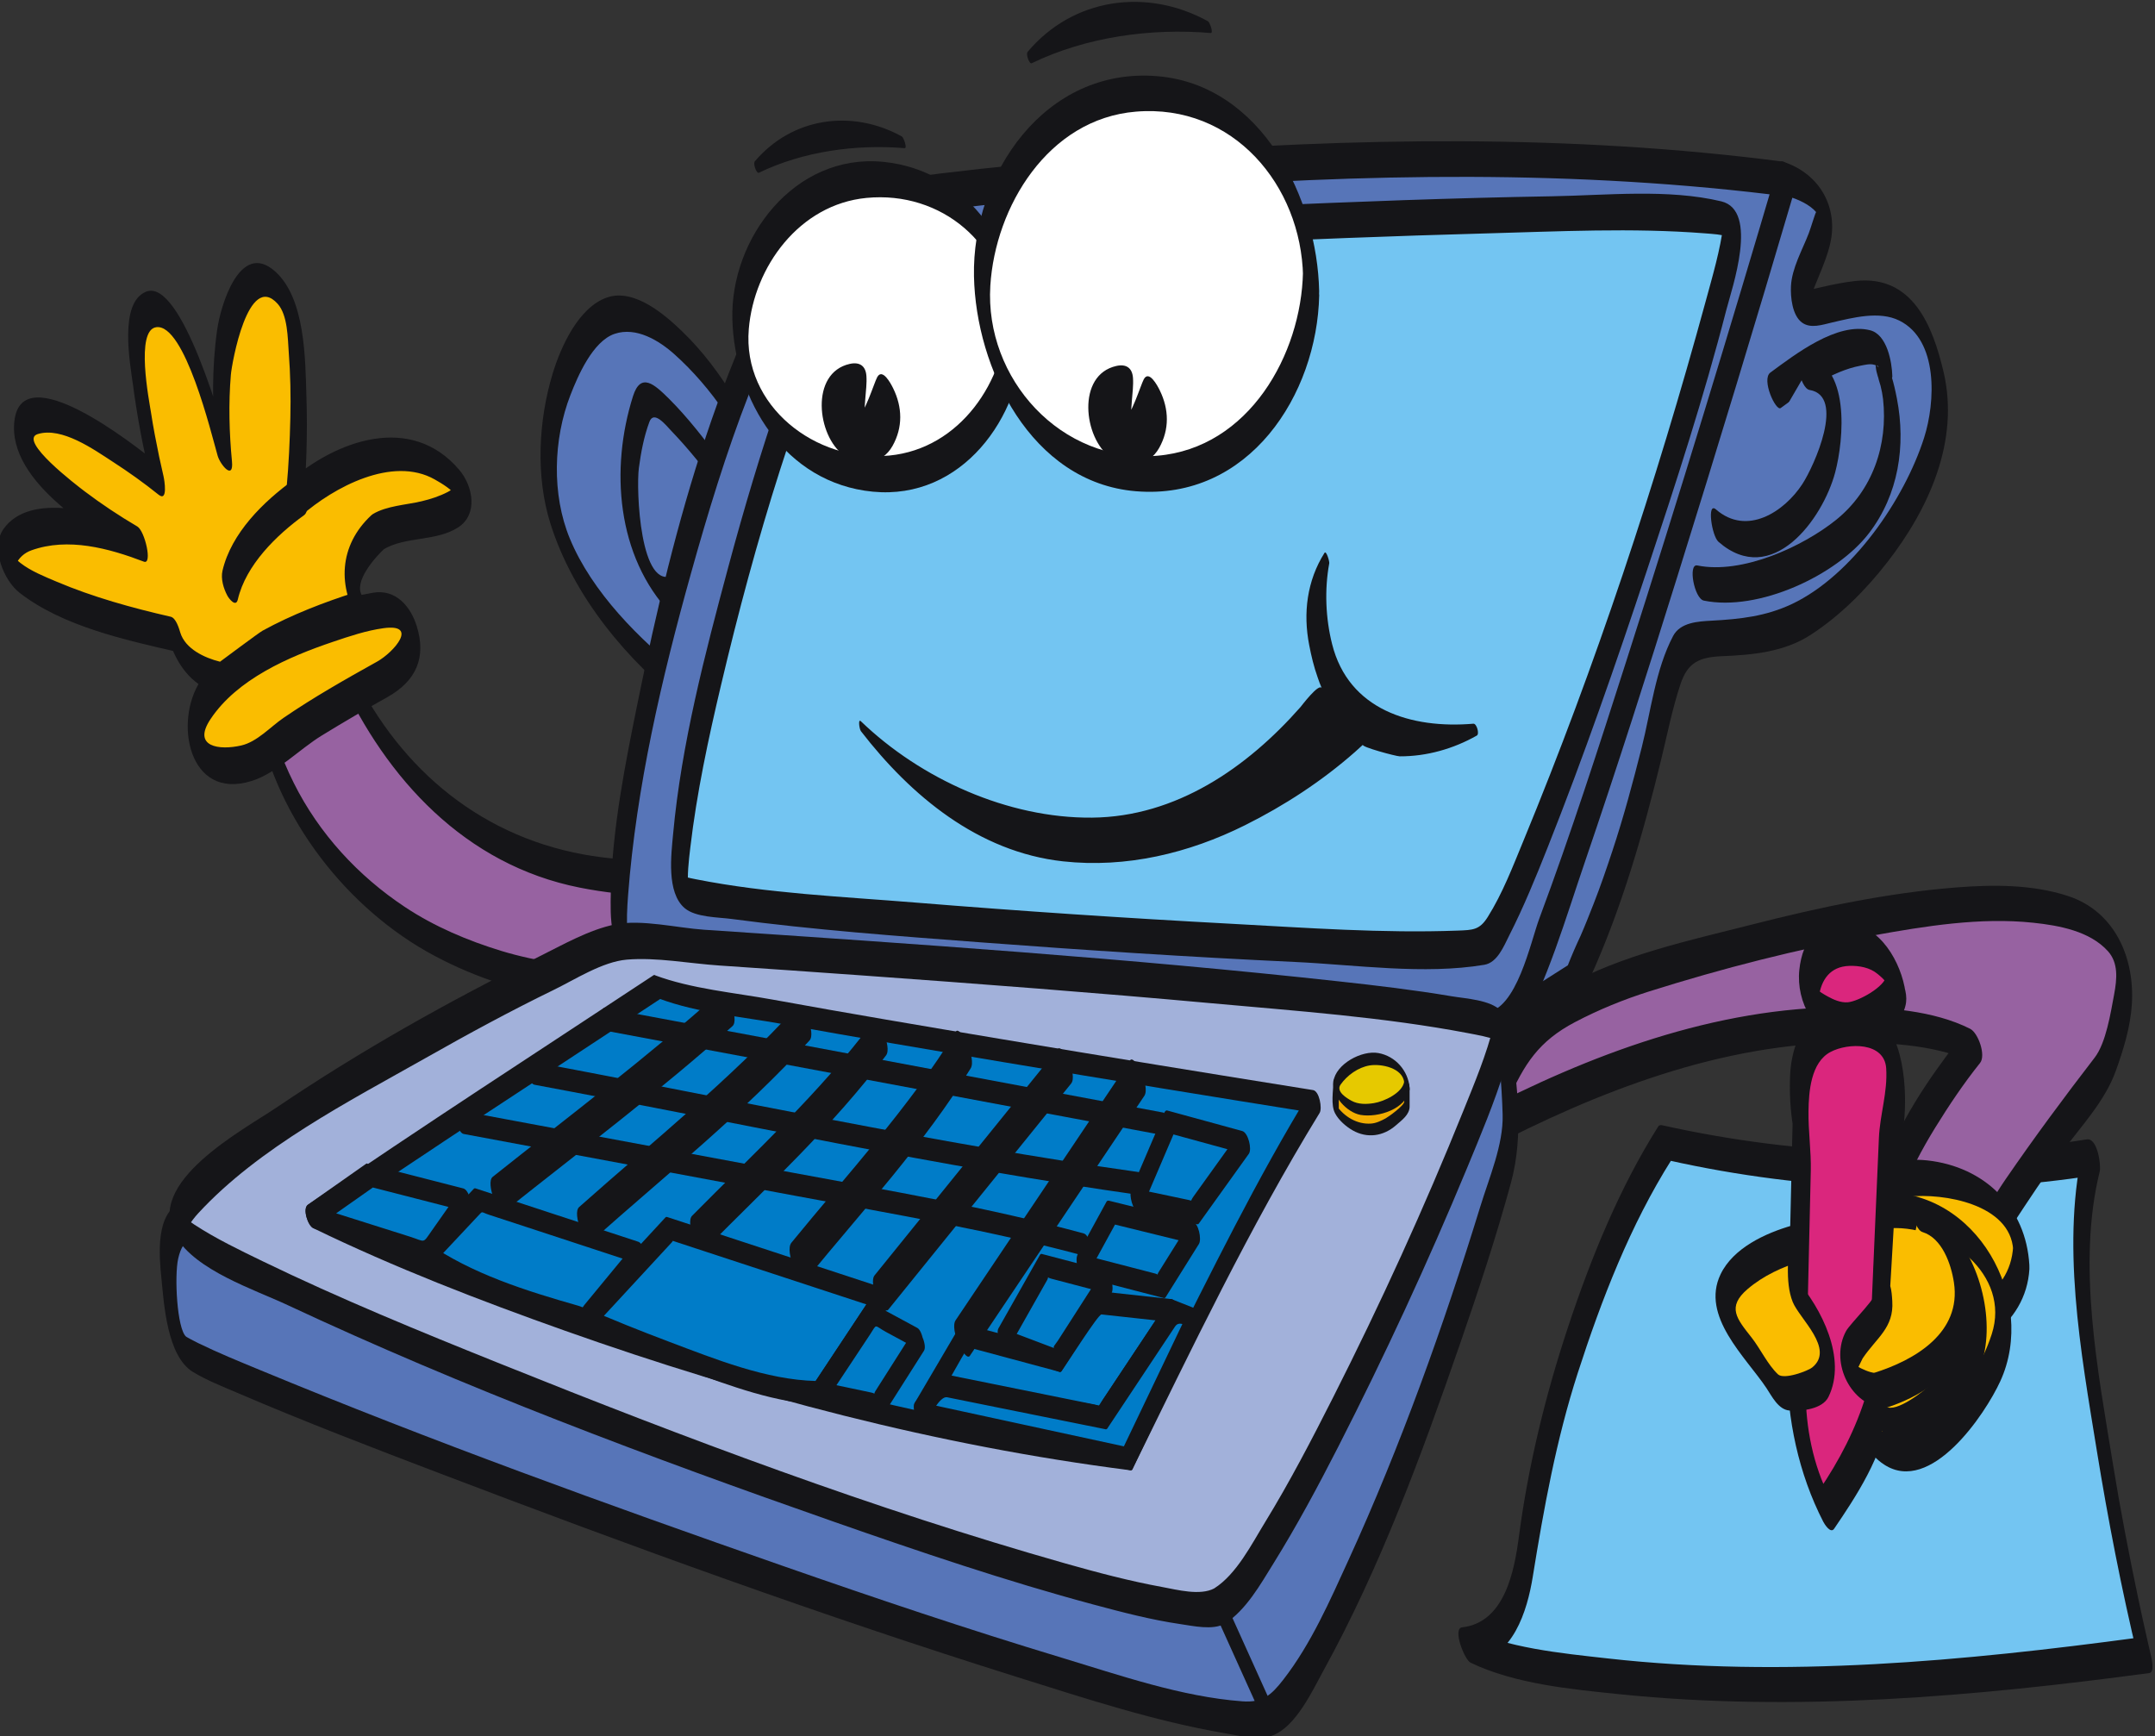 <?xml version="1.0" encoding="UTF-8" standalone="no"?>
<svg
   xmlns:dc="http://purl.org/dc/elements/1.1/"
   xmlns:cc="http://creativecommons.org/ns#"
   xmlns:rdf="http://www.w3.org/1999/02/22-rdf-syntax-ns#"
   xmlns:svg="http://www.w3.org/2000/svg"
   xmlns="http://www.w3.org/2000/svg"
   version="1.1"
   width="104.709"
   height="84.37"
   viewBox="0 0 104.709 84.37"><rect x="0" y="0" width="104.709" height="84.37" fill="#333333" stroke="none"/><defs
     id="defs6" /><g
     id="g10"
     transform="matrix(1.333,0,0,-1.333,-369.422,362.285)"><g
       id="g12"
       transform="scale(1,-1)"><path
         d="m 337.832,-230.127 c 0,0 -3.948,6.203 -5.087,15.172 0,0 -0.342,3.063 -2.126,3.138 0,0 5.998,2.915 24.674,0.374 0,0 -3.188,-13.228 -1.898,-18.16 0,0 -7.819,1.271 -15.562,-0.523 z"
         style="fill:#73c5f2"
         id="path14" /><path
         d="m 338.074,-229.521 c -1.515,2.395 -2.566,5.121 -3.43,7.795 -0.785,2.438 -1.232,4.909 -1.639,7.428 -0.199,1.232 -0.723,2.96 -2.197,3.127 -0.104,-0.429 -0.207,-0.857 -0.31,-1.287 1.57,0.755 3.539,0.939 5.241,1.13 6.414,0.719 13,0.094 19.363,-0.762 -0.014,0.237 -0.027,0.475 -0.041,0.712 -0.599,-2.49 -1.086,-5.008 -1.496,-7.534 -0.577,-3.564 -1.334,-7.644 -0.451,-11.217 0.156,0.391 0.312,0.781 0.467,1.172 -5.113,0.818 -10.594,0.601 -15.63,-0.529 -0.354,-0.079 -0.577,-1.356 -0.241,-1.281 4.992,1.119 10.424,1.329 15.495,0.518 0.384,-0.061 0.524,0.941 0.467,1.172 -0.835,3.38 -0.066,7.274 0.479,10.643 0.267,1.646 0.582,3.283 0.924,4.914 0.109,0.517 0.223,1.032 0.34,1.547 0.023,0.108 0.196,0.842 0.105,0.467 0.025,0.1 0.182,0.682 -0.041,0.711 -6.369,0.856 -12.896,1.429 -19.314,0.771 -1.757,-0.181 -3.807,-0.371 -5.426,-1.15 -0.223,-0.107 -0.667,-1.246 -0.309,-1.287 1.553,-0.176 1.904,-2.045 2.071,-3.309 0.343,-2.593 0.966,-5.144 1.788,-7.628 0.832,-2.51 1.873,-5.081 3.298,-7.332 0.141,-0.223 0.693,0.884 0.485,1.212 z"
         style="fill:#151518"
         id="path16" /><path
         d="m 346.107,-225.269 c -1.832,-2.403 2.96,-8.37 2.96,-8.37 0,0 -6.149,-3.14 -17.992,3.139 0,0 0.759,-1.72 1.366,-3.064 0.963,-1.631 4.419,-2.67 5.125,-2.877 19.017,-5.567 17.764,-0.225 16.17,3.812 0,0 -3.15,4.072 -4.669,6.613 -1.519,2.542 -2.05,1.943 -2.96,0.748 z"
         style="fill:#9762a1"
         id="path18" /><path
         d="m 346.077,-224.766 c -2.052,-2.979 0.872,-7.132 2.747,-9.479 0.121,0.416 0.242,0.831 0.363,1.247 -1.359,-0.685 -3.103,-0.778 -4.589,-0.778 -4.687,0 -9.263,1.789 -13.335,3.923 -0.296,0.154 -0.547,-0.992 -0.467,-1.172 0.369,-0.836 0.74,-1.671 1.114,-2.506 0.489,-1.091 1.22,-1.703 2.261,-2.285 2.074,-1.161 4.563,-1.687 6.845,-2.269 2.433,-0.621 4.912,-1.148 7.421,-1.347 1.346,-0.106 2.781,-0.113 4.077,0.311 1.73,0.566 2.446,2.288 2.327,3.979 -0.057,0.816 -0.302,1.614 -0.577,2.381 -0.406,1.131 -1.257,2.012 -1.968,2.978 -1.271,1.729 -2.357,3.576 -3.607,5.313 -0.97,1.346 -1.778,0.791 -2.612,-0.296 -0.187,-0.243 -0.354,-1.545 0.06,-1.006 0.618,0.806 1.092,1.188 1.885,0.317 0.876,-0.964 1.48,-2.264 2.217,-3.337 1.037,-1.51 2.129,-2.984 3.248,-4.436 0.417,-0.541 0.585,-1.64 0.709,-2.298 0.109,-0.584 0.158,-1.156 -0.225,-1.583 -0.662,-0.735 -1.783,-0.937 -2.723,-1.037 -1.93,-0.205 -3.937,0.123 -5.828,0.463 -2.755,0.494 -5.502,1.199 -8.168,2.04 -0.932,0.295 -1.839,0.664 -2.703,1.118 -1.332,0.699 -1.854,1.534 -2.441,2.853 -0.252,0.564 -0.504,1.13 -0.754,1.696 -0.155,-0.391 -0.311,-0.781 -0.467,-1.172 4.162,-2.181 8.762,-3.923 13.539,-3.924 1.461,0 3.189,0.121 4.521,0.791 0.296,0.148 0.586,0.968 0.363,1.247 -0.601,0.751 -1.138,1.553 -1.641,2.369 -0.484,0.785 -0.912,1.605 -1.25,2.462 -0.251,0.638 -0.717,1.801 -0.283,2.43 0.171,0.249 0.32,1.558 -0.06,1.006 z"
         style="fill:#151518"
         id="path20" /><path
         d="m 303.669,-240.141 c 0,0 -9.565,2.69 -13.968,-7.175 0,0 -2.886,1.943 -2.886,1.943 0,0 1.671,8.968 12.755,9.565 0,0 5.617,-2.689 4.099,-4.334 z"
         style="fill:#9762a1"
         id="path22" /><path
         d="m 303.857,-239.494 c -1.785,0.494 -3.795,0.426 -5.594,0.067 -4.176,-0.83 -7.043,-3.963 -8.734,-7.654 0.119,0.137 0.24,0.275 0.359,0.412 -0.961,0.647 -1.924,1.296 -2.885,1.943 0.027,-0.18 0.056,-0.358 0.084,-0.537 0.027,0.143 0.039,0.186 0.137,0.506 0.16,0.524 0.379,1.031 0.623,1.521 0.914,1.832 2.34,3.386 4.057,4.522 1.073,0.711 2.272,1.217 3.504,1.595 0.67,0.205 1.36,0.345 2.052,0.462 0.521,0.088 1.54,0.391 2.003,0.163 0.693,-0.341 1.362,-0.73 2.01,-1.148 0.51,-0.329 0.992,-0.697 1.432,-1.113 0.178,-0.169 0.331,-0.356 0.477,-0.552 0.171,-0.232 0.123,-0.498 0.259,-0.331 -0.194,-0.24 -0.371,-1.537 0.06,-1.006 1.709,2.11 -1.094,3.878 -2.705,4.821 -0.357,0.21 -0.724,0.405 -1.094,0.593 -0.461,0.231 -1.391,-0.032 -1.883,-0.098 -1.768,-0.234 -3.483,-0.779 -5.051,-1.615 -3.17,-1.689 -5.751,-5.014 -6.423,-8.539 -0.03,-0.161 -0.078,-0.429 0.083,-0.537 0.962,-0.648 1.924,-1.295 2.885,-1.943 0.143,-0.096 0.334,0.354 0.36,0.412 1.639,3.575 4.575,6.193 8.534,6.915 1.625,0.296 3.469,0.292 5.074,-0.152 0.334,-0.093 0.708,1.201 0.377,1.293 z"
         style="fill:#151518"
         id="path24" /><path
         d="m 302.15,-246.567 c 0,0 -4.44,-3.438 -4.896,-7.025 -0.455,-3.587 0.912,-5.754 1.822,-6.502 0.911,-0.748 3.074,0.075 5.353,4.409 2.277,4.335 0,9.417 -2.278,9.118 z"
         style="fill:#5775b8"
         id="path26" /><path
         d="m 302.197,-245.977 c -2.199,-1.717 -4.152,-4.046 -4.994,-6.706 -0.549,-1.732 -0.442,-3.773 0.082,-5.495 0.291,-0.954 0.938,-2.409 1.987,-2.763 0.988,-0.333 2.095,0.629 2.725,1.235 1.481,1.426 2.593,3.42 3.234,5.341 0.618,1.848 0.581,3.94 -0.05,5.775 -0.408,1.19 -1.373,2.77 -2.842,2.667 -0.424,-0.029 -0.602,-1.309 -0.377,-1.293 1.137,0.079 1.869,-0.854 2.362,-1.744 0.873,-1.577 0.93,-3.583 0.446,-5.276 -0.48,-1.685 -1.734,-3.453 -3.047,-4.628 -0.563,-0.505 -1.396,-1.014 -2.182,-0.749 -0.801,0.27 -1.345,1.544 -1.611,2.228 -0.629,1.615 -0.686,3.629 -0.025,5.231 0.803,1.947 2.541,3.7 4.198,4.994 0.262,0.205 0.454,1.463 0.093,1.182 z"
         style="fill:#151518"
         id="path28" /><path
         d="m 303.365,-254.49 c 0,0 -2.43,-3.288 -2.732,-2.69 -0.304,0.598 -1.519,4.783 0.91,7.174 0,0 4.404,-1.943 1.822,-4.484 z"
         style="fill:#5775b8"
         id="path30" /><path
         d="m 303.336,-253.987 c -0.536,-0.723 -1.1,-1.432 -1.726,-2.083 -0.194,-0.203 -0.638,-0.774 -0.802,-0.337 -0.201,0.539 -0.309,1.119 -0.385,1.686 -0.103,0.767 0.041,4.548 1.28,3.895 1.044,-0.551 2.871,-1.839 1.708,-3.072 -0.227,-0.241 -0.377,-1.483 -0.094,-1.182 0.971,1.028 1.521,2.454 0.824,3.774 -0.463,0.875 -1.521,1.547 -2.41,1.947 -0.057,0.006 -0.104,-0.013 -0.143,-0.056 -1.982,-2.088 -2.213,-5.288 -1.379,-7.925 0.283,-0.891 0.785,-0.429 1.307,0.088 0.691,0.688 1.299,1.478 1.877,2.259 0.182,0.245 0.344,1.549 -0.059,1.006 z"
         style="fill:#151518"
         id="path32" /><path
         d="m 342.234,-265.251 c 0,0 1.025,0.298 1.367,1.046 0.342,0.748 -1.215,3.139 -0.836,3.587 0.381,0.448 3.402,-1.417 4.48,0.896 1.67,3.587 -0.514,7.137 -3.341,9.715 -2.601,2.372 -4.884,0.866 -5.542,2.018 -0.684,1.196 -1.291,6.651 -3.871,12.032 0,0 -2.582,1.645 -2.582,1.645 0,0 1.062,-23.616 10.324,-30.939 z"
         style="fill:#5775b8"
         id="path34" /><path
         d="m 342.114,-265.892 c 1.356,0.429 2.052,1.687 1.726,3.025 -0.191,0.791 -0.615,1.512 -0.821,2.301 0.199,-0.765 -0.528,-0.574 0.039,-0.65 0.163,-0.022 0.327,-0.066 0.487,-0.103 0.408,-0.093 0.812,-0.176 1.229,-0.221 2.082,-0.224 2.809,1.634 3.205,3.312 0.592,2.51 -0.53,4.988 -2.051,6.943 -0.779,1.003 -1.719,1.949 -2.792,2.645 -0.966,0.626 -2.106,0.731 -3.228,0.778 -0.831,0.035 -1.252,0.225 -1.517,1.018 -0.299,0.898 -0.483,1.839 -0.706,2.756 -0.659,2.706 -1.434,5.403 -2.588,7.95 -0.389,0.857 -0.655,0.979 -1.434,1.475 -0.521,0.332 -1.044,0.665 -1.565,0.997 -0.276,0.176 -0.489,-0.935 -0.484,-1.058 0.197,-4.303 0.833,-8.623 1.706,-12.838 0.735,-3.549 1.723,-7.069 3.165,-10.406 1.271,-2.94 2.964,-5.843 5.507,-7.891 0.289,-0.232 0.752,0.998 0.485,1.212 -5.294,4.263 -7.274,11.835 -8.6,18.135 -0.87,4.136 -1.479,8.386 -1.672,12.609 -0.161,-0.353 -0.323,-0.705 -0.484,-1.058 0.854,-0.545 1.71,-1.089 2.564,-1.634 0.142,-0.361 0.296,-0.718 0.462,-1.07 0.17,-0.387 0.323,-0.78 0.478,-1.173 0.247,-0.629 0.466,-1.269 0.678,-1.909 0.415,-1.249 0.755,-2.52 1.076,-3.794 0.333,-1.319 0.5,-2.835 1.142,-4.056 0.262,-0.5 0.915,-0.533 1.411,-0.56 1.036,-0.057 1.966,-0.157 2.917,-0.605 2.207,-1.041 4.111,-3.833 4.822,-6.063 0.412,-1.291 0.53,-3.562 -0.906,-4.272 -0.732,-0.362 -1.693,-0.103 -2.443,0.069 -0.357,0.082 -0.79,0.24 -1.109,-10e-4 -0.351,-0.265 -0.415,-0.93 -0.395,-1.323 0.032,-0.654 0.417,-1.324 0.648,-1.924 0.074,-0.189 0.252,-0.796 0.271,-0.773 -0.239,-0.277 -0.635,-0.453 -0.982,-0.563 -0.359,-0.114 -0.543,-1.377 -0.241,-1.282 z"
         style="fill:#151518"
         id="path36" /><path
         d="m 307.312,-264.205 c 0,0 19.132,-3.139 34.922,-1.046 0,0 -8.882,30.192 -10.324,30.939 -1.442,0.747 -31.05,-2.093 -32.037,-3.139 -0.986,-1.046 2.127,-18.833 7.439,-26.755 z"
         style="fill:#5775b8"
         id="path38" /><path
         d="m 307.125,-264.852 c 3.816,-0.624 7.685,-1.006 11.539,-1.308 7.789,-0.61 15.69,-0.739 23.45,0.268 0.335,0.043 0.47,0.929 0.399,1.167 -1.376,4.677 -2.795,9.342 -4.248,13.996 -1.08,3.463 -2.181,6.92 -3.354,10.354 -0.714,2.085 -1.354,4.333 -2.442,6.269 -0.594,1.054 -2.834,0.558 -3.816,0.519 -3.336,-0.135 -6.667,-0.419 -9.991,-0.716 -3.787,-0.338 -7.571,-0.727 -11.344,-1.194 -2.286,-0.283 -4.749,-0.443 -6.956,-1.138 -1.037,-0.325 -0.98,-1.771 -0.961,-2.639 0.057,-2.354 0.537,-4.73 1.006,-7.032 1.281,-6.292 3.066,-13.069 6.664,-18.503 0.149,-0.226 0.699,0.889 0.485,1.212 -2.541,3.839 -4.015,8.349 -5.239,12.735 -1.064,3.81 -1.986,7.763 -2.287,11.712 -0.036,0.47 -0.061,0.943 -0.021,1.412 -0.015,-0.174 -0.383,-0.343 0.112,-0.179 0.825,0.274 1.72,0.39 2.576,0.528 3.267,0.53 6.565,0.886 9.857,1.232 3.845,0.406 7.697,0.757 11.554,1.031 2.354,0.168 4.82,0.463 7.182,0.255 1.133,-0.1 1.63,-2.559 1.959,-3.441 1.15,-3.084 2.158,-6.221 3.16,-9.352 1.926,-6.014 3.766,-12.056 5.548,-18.112 0.134,0.389 0.267,0.778 0.399,1.167 -7.719,-1.001 -15.568,-0.848 -23.314,-0.256 -3.854,0.294 -7.724,0.684 -11.539,1.308 -0.371,0.06 -0.683,-1.243 -0.377,-1.293 z"
         style="fill:#151518"
         id="path40" /><path
         d="m 308.225,-262.86 c 0,0 31.412,-1.868 32.02,-0.822 0.607,1.046 -7.617,25.804 -9.018,26.381 -1.342,0.554 -28.086,-1.245 -29.152,-1.943 -0.894,-0.585 2.051,-14.648 6.15,-23.616 z"
         style="fill:#73c5f2"
         id="path42" /><path
         d="m 308.035,-263.506 c 4.955,-0.294 9.911,-0.547 14.869,-0.764 3.6,-0.158 7.203,-0.297 10.807,-0.357 1.967,-0.033 4.23,-0.279 6.166,0.185 1.383,0.332 0.387,3.173 0.188,3.946 -0.823,3.204 -1.854,6.361 -2.896,9.502 -1.127,3.401 -2.306,6.792 -3.629,10.125 -0.428,1.078 -0.868,2.157 -1.395,3.193 -0.191,0.378 -0.426,0.983 -0.904,1.063 -2.199,0.369 -4.697,0 -6.904,-0.103 -3.825,-0.179 -7.647,-0.428 -11.465,-0.716 -3.027,-0.229 -6.064,-0.451 -9.073,-0.852 -0.487,-0.065 -1.306,-0.055 -1.704,-0.392 -0.674,-0.568 -0.492,-1.959 -0.424,-2.705 0.302,-3.286 1.16,-6.561 2.014,-9.741 1.129,-4.204 2.494,-8.372 4.296,-12.345 0.087,-0.191 0.649,0.851 0.485,1.212 -2.236,4.936 -3.805,10.186 -5.047,15.442 -0.463,1.955 -0.887,3.934 -1.121,5.929 -0.059,0.495 -0.119,1.008 -0.074,1.507 -0.043,-0.486 -0.451,-0.554 -0.119,-0.447 0.131,0.043 0.269,0.068 0.404,0.095 2.604,0.515 5.33,0.631 7.971,0.846 3.847,0.313 7.699,0.569 11.554,0.776 2.731,0.146 5.497,0.35 8.234,0.248 0.556,-0.021 0.798,-0.021 1.095,-0.493 0.543,-0.863 0.916,-1.845 1.303,-2.781 2.632,-6.381 4.833,-13.034 6.648,-19.684 0.25,-0.92 0.531,-1.862 0.647,-2.81 0.015,-0.118 0.015,-0.237 0.017,-0.217 0.053,0.72 0.561,0.81 0.183,0.694 -0.28,-0.086 -0.591,-0.103 -0.882,-0.126 -2.64,-0.207 -5.328,-0.069 -7.971,0.003 -6.803,0.185 -13.602,0.537 -20.395,0.916 -0.834,0.046 -1.667,0.094 -2.501,0.143 -0.398,0.024 -0.65,-1.277 -0.377,-1.293 z"
         style="fill:#151518"
         id="path44" /><path
         d="m 308.527,-245.298 c 0,0 9.111,8.856 16.854,-1.457 0,0 -1.252,-2.728 0.114,-4.671 0,0 -1.31,6.913 5.409,6.24 0,0 -2.506,1.458 -4.156,0.337 0,0 -10.325,10.014 -18.221,-0.449 z"
         style="fill:#151518"
         id="path46" /><path
         d="m 308.512,-245.494 c 2.185,2.106 5.365,3.545 8.43,3.517 3.07,-0.029 5.656,-1.826 7.597,-4.03 0.029,-0.033 0.682,-0.902 0.777,-0.687 -0.059,-0.131 -0.105,-0.265 -0.152,-0.399 -0.137,-0.383 -0.23,-0.776 -0.307,-1.174 -0.228,-1.166 -0.082,-2.346 0.557,-3.36 0.066,-0.104 0.186,0.314 0.174,0.377 -0.177,0.961 -0.134,2.003 0.104,2.948 0.602,2.397 2.886,3.093 5.15,2.901 0.121,-0.01 0.229,0.373 0.125,0.432 -0.85,0.482 -1.829,0.762 -2.811,0.757 -0.135,-9.8e-4 -1.42,-0.346 -1.34,-0.422 -0.097,0.092 -0.196,0.181 -0.297,0.269 -1.202,1.058 -2.564,1.947 -4.002,2.664 -2.05,1.023 -4.333,1.569 -6.633,1.317 -3.091,-0.339 -5.551,-2.394 -7.367,-4.745 -0.062,-0.081 -0.118,-0.515 0.019,-0.335 1.613,2.089 3.635,3.798 6.255,4.47 1.976,0.506 4.063,0.209 5.96,-0.445 2.153,-0.741 4.28,-2.035 5.914,-3.61 0.011,-0.015 0.024,-0.019 0.041,-0.012 1.284,0.756 2.902,0.36 4.134,-0.339 0.041,0.145 0.084,0.288 0.125,0.432 -2.396,0.202 -4.506,-0.575 -5.319,-2.93 -0.399,-1.156 -0.467,-2.5 -0.245,-3.702 0.059,0.126 0.116,0.251 0.174,0.377 -0.834,1.325 -0.762,2.99 -0.138,4.391 0.03,0.066 0.075,0.213 0.024,0.28 -2.725,3.548 -6.578,5.825 -11.159,4.666 -2.093,-0.529 -4.21,-1.718 -5.761,-3.214 -0.079,-0.077 -0.133,-0.493 -0.031,-0.394 z"
         style="fill:#151518"
         id="path48" /><path
         d="m 314.146,-259.871 c 0,2.972 -2.243,5.381 -5.011,5.381 -2.768,0 -5.01,-2.409 -5.01,-5.381 0,-2.972 2.242,-5.38 5.01,-5.38 2.768,0 5.011,2.409 5.011,5.38 z"
         style="fill:#ffffff"
         id="path50" /><path
         d="m 314.441,-259.459 c -0.081,2.889 -2.248,5.914 -5.491,5.6 -3.206,-0.31 -5.036,-3.328 -5.119,-6.282 -0.082,-2.941 2.257,-6.054 5.489,-5.742 3.207,0.311 5.037,3.328 5.119,6.282 0.024,0.866 -0.577,-0.166 -0.587,-0.541 -0.076,-2.723 -2.399,-4.69 -5.134,-4.425 -2.446,0.237 -4.098,2.512 -4.288,4.779 -0.236,2.81 2.444,4.872 5.123,4.612 2.584,-0.25 4.231,-2.724 4.297,-5.107 0.019,-0.665 0.6,0.523 0.592,0.823 z"
         style="fill:#151518"
         id="path52" /><path
         d="m 324.926,-261.44 c 0,3.839 -2.686,6.95 -5.998,6.95 -3.312,0 -5.997,-3.111 -5.997,-6.95 0,-3.838 2.685,-6.95 5.997,-6.95 3.312,0 5.998,3.112 5.998,6.95 z"
         style="fill:#ffffff"
         id="path54" /><path
         d="m 325.222,-261.028 c -0.075,3.648 -2.572,7.494 -6.683,7.153 -3.83,-0.317 -5.833,-4.487 -5.901,-7.835 -0.076,-3.696 2.576,-7.635 6.68,-7.295 3.831,0.318 5.833,4.487 5.902,7.835 0.018,0.866 -0.579,-0.165 -0.587,-0.541 -0.068,-3.307 -2.543,-6.296 -6.094,-6.001 -3.203,0.265 -5.127,3.468 -5.305,6.346 -0.209,3.384 2.571,6.488 6.083,6.197 3.345,-0.277 5.251,-3.698 5.313,-6.683 0.014,-0.664 0.597,0.523 0.591,0.823 z"
         style="fill:#151518"
         id="path56" /><path
         d="m 304.732,-265.7 c 0,0 2.43,-1.196 5.314,-0.897 0,0 -3.189,-1.793 -5.314,0.897 z"
         style="fill:#151518"
         id="path58" /><path
         d="m 304.67,-265.915 c 1.621,-0.782 3.53,-1.044 5.313,-0.897 0.034,0.143 0.068,0.286 0.103,0.429 -1.807,-0.992 -3.937,-0.689 -5.273,0.885 -0.066,0.08 -0.242,-0.309 -0.162,-0.404 1.352,-1.591 3.521,-1.915 5.355,-0.908 0.072,0.04 0.207,0.438 0.104,0.429 -1.783,-0.147 -3.692,0.115 -5.314,0.897 -0.086,0.042 -0.242,-0.375 -0.125,-0.431 z"
         style="fill:#151518"
         id="path60" /><path
         d="m 314.677,-269.692 c 0,0 2.984,-1.469 6.529,-1.102 0,0 -3.917,-2.204 -6.529,1.102 z"
         style="fill:#151518"
         id="path62" /><path
         d="m 314.614,-269.908 c 1.989,-0.96 4.342,-1.287 6.528,-1.102 0.035,0.143 0.069,0.286 0.104,0.429 -2.216,-1.22 -4.854,-0.85 -6.488,1.091 -0.067,0.079 -0.242,-0.309 -0.162,-0.404 1.647,-1.956 4.328,-2.348 6.57,-1.113 0.072,0.04 0.207,0.438 0.103,0.429 -2.186,-0.185 -4.54,0.142 -6.529,1.102 -0.086,0.042 -0.242,-0.375 -0.125,-0.431 z"
         style="fill:#151518"
         id="path64" /><path
         d="m 341.855,-257.554 c 0,0 4.252,-3.139 3.947,-0.598 0,0 1.822,4.857 -3.34,7.025 0,0 -2.277,0.897 -3.34,0.598"
         style="fill:#5775b8"
         id="path66" /><path
         d="m 341.666,-258.2 c 0.908,-0.666 2.436,-1.854 3.641,-1.542 0.615,0.16 0.791,1.157 0.805,1.662 0.01,0.333 -0.249,-0.69 -0.029,0.013 0.084,0.268 0.144,0.543 0.197,0.817 0.331,1.712 0.062,3.498 -1.02,4.906 -1.186,1.543 -4.033,2.861 -6.017,2.456 -0.353,-0.072 -0.585,-1.352 -0.241,-1.282 1.623,0.332 3.832,-0.675 5.059,-1.66 1.34,-1.076 1.896,-2.744 1.714,-4.4 -0.019,-0.163 -0.051,-0.329 -0.091,-0.488 -0.017,-0.069 -0.153,-0.485 -0.05,-0.194 -0.073,-0.208 -0.144,-0.429 -0.126,-0.652 -0.017,0.211 0.295,0.169 -0.073,0.074 -0.147,-0.038 -0.337,0.011 -0.481,0.038 -1.043,0.197 -2.072,0.93 -2.91,1.544 -0.176,0.13 -0.717,-1.043 -0.377,-1.293 0,0 0,0 0,0 z"
         style="fill:#151518"
         id="path68" /><path
         d="m 339.729,-252.622 c 0,0 1.019,0.95 2.354,0.15 1.745,-1.047 2.77,-5.568 0.891,-5.736"
         style="fill:#5775b8"
         id="path70" /><path
         d="m 339.684,-253.212 c 1.127,0.981 2.49,0.086 3.15,-0.926 0.433,-0.664 1.578,-3.21 0.262,-3.429 -0.348,-0.058 -0.598,-1.34 -0.241,-1.281 1.765,0.293 1.489,3.107 1.173,4.292 -0.455,1.705 -2.305,4.221 -4.251,2.526 -0.251,-0.219 -0.428,-1.473 -0.093,-1.182 0,0 0,0 0,0 z"
         style="fill:#151518"
         id="path72" /><path
         d="m 291.066,-247.016 c 0,0 -3.491,1.943 -4.251,2.69 -0.759,0.747 -3.34,0.747 -2.429,-1.494 0.91,-2.242 5.922,-3.737 6.832,-3.737 0.911,0 1.67,1.644 -0.152,2.541 z"
         style="fill:#fabd00"
         id="path74" /><path
         d="m 291.256,-246.369 c -0.805,0.448 -1.6,0.913 -2.384,1.394 -0.827,0.505 -1.64,1.371 -2.567,1.662 -2.318,0.727 -2.83,-2.195 -1.863,-3.644 1.218,-1.824 4.209,-2.861 6.291,-3.218 0.828,-0.142 1.371,0.495 1.595,1.222 0.353,1.141 -0.021,1.994 -1.071,2.583 -0.232,0.13 -0.729,-1.097 -0.377,-1.293 0.618,-0.347 1.529,-1.399 0.23,-1.219 -0.621,0.086 -1.234,0.292 -1.825,0.492 -1.623,0.547 -3.499,1.36 -4.473,2.818 -0.685,1.025 0.328,1.146 1.116,0.965 0.582,-0.133 1.062,-0.678 1.543,-1.007 1.091,-0.747 2.252,-1.405 3.408,-2.049 0.232,-0.13 0.728,1.097 0.377,1.293 z"
         style="fill:#151518"
         id="path76" /><path
         d="m 290.915,-252.397 c 0,0 -1.671,1.495 -0.606,2.84 0,0 -3.797,1.196 -5.012,2.541 0,0 -1.518,-0.299 -1.821,-1.645 0,0 -5.921,-1.345 -6.073,-2.69 -0.152,-1.346 2.277,-1.645 4.858,-0.598 0,0 -4.858,-2.84 -4.251,-4.334 0.607,-1.495 4.858,1.943 4.858,1.943 0,0 -1.366,-5.53 -0.304,-6.128 1.062,-0.598 2.732,5.231 2.732,5.231 0,0 -0.607,-6.128 1.367,-6.277 1.974,-0.149 1.215,7.922 1.215,7.922 0,0 3.188,-2.84 5.466,-1.046 2.277,1.794 -1.821,1.794 -2.43,2.242 z"
         style="fill:#fabd00"
         id="path78" /><path
         d="m 291.158,-251.791 c -0.356,0.331 -1.152,1.225 -0.82,1.731 0.104,0.16 0.502,1.04 0.158,1.149 -1.5,0.477 -3.014,1.083 -4.321,1.957 -0.763,0.509 -0.681,0.729 -1.554,0.261 -0.747,-0.4 -1.142,-1.13 -1.375,-1.902 0.116,0.192 0.233,0.384 0.35,0.576 -1.912,-0.438 -4.18,-0.936 -5.746,-2.154 -0.586,-0.456 -1.062,-1.645 -0.593,-2.317 0.985,-1.411 3.634,-0.574 4.884,-0.099 0.08,0.427 0.16,0.855 0.24,1.282 -1.639,-0.964 -4.994,-2.863 -4.719,-5.141 0.283,-2.346 4.35,0.866 5.16,1.517 -0.062,0.218 -0.123,0.437 -0.184,0.656 -0.285,-1.159 -0.504,-2.331 -0.66,-3.512 -0.101,-0.757 -0.513,-2.952 0.477,-3.36 1.309,-0.539 2.838,5.033 3.072,5.845 -0.174,-0.068 -0.349,-0.137 -0.523,-0.205 -0.137,-1.41 -0.15,-2.863 0.049,-4.266 0.118,-0.835 0.819,-3.264 2.109,-2.117 1.11,0.987 1.1,3.223 1.143,4.551 0.046,1.383 -0.002,2.779 -0.131,4.158 -0.179,-0.339 -0.358,-0.678 -0.538,-1.018 1.763,-1.545 4.485,-2.521 6.239,-0.456 0.512,0.601 0.688,1.63 -0.039,2.098 -0.809,0.522 -1.924,0.319 -2.732,0.807 -0.218,0.131 -0.727,-1.082 -0.377,-1.293 0.502,-0.302 1.212,-0.333 1.773,-0.466 0.334,-0.079 0.656,-0.183 0.96,-0.341 0.419,-0.218 0.005,-0.334 0.356,0.201 -0.178,-0.271 -0.566,-0.505 -0.834,-0.656 -1.546,-0.874 -3.69,0.293 -4.861,1.319 -0.311,0.272 -0.554,-0.849 -0.539,-1.017 0.079,-0.847 0.117,-1.697 0.137,-2.546 0.019,-0.797 0.003,-1.593 -0.058,-2.388 -0.038,-0.513 -0.035,-1.359 -0.405,-1.771 -1.08,-1.198 -1.672,2.186 -1.705,2.588 -0.088,1.044 -0.06,2.11 0.04,3.153 0.069,0.717 -0.427,0.13 -0.523,-0.206 -0.229,-0.798 -1.197,-4.818 -2.235,-4.682 -0.772,0.101 -0.258,2.689 -0.192,3.118 0.081,0.533 0.185,1.063 0.294,1.591 0.037,0.175 0.195,0.867 0.164,0.74 0.027,0.112 0.166,0.937 -0.184,0.656 -0.534,-0.43 -1.096,-0.829 -1.672,-1.202 -0.691,-0.448 -1.85,-1.276 -2.729,-1.008 -0.741,0.226 1.428,1.876 1.708,2.089 0.612,0.463 1.257,0.891 1.92,1.281 0.276,0.163 0.559,1.403 0.24,1.282 -1.277,-0.487 -2.766,-0.894 -4.105,-0.412 -0.252,0.09 -0.462,0.277 -0.565,0.522 0.103,-0.243 -0.168,-0.325 0.169,-0.062 0.383,0.298 0.869,0.49 1.313,0.679 1.328,0.564 2.755,0.958 4.163,1.28 0.193,0.044 0.305,0.426 0.35,0.576 0.181,0.595 0.879,0.922 1.449,1.064 0.002,4.9e-4 1.415,-1.057 1.549,-1.13 1.072,-0.588 2.248,-1.04 3.416,-1.412 0.053,0.383 0.106,0.766 0.16,1.149 -0.862,-1.313 -0.798,-2.845 0.393,-3.949 0.258,-0.238 0.746,0.971 0.486,1.212 z"
         style="fill:#151518"
         id="path80" /><path
         d="m 285.525,-250.454 c 0,0 0.379,-1.7 2.505,-3.195"
         style="fill:#ffffff"
         id="path82" /><path
         d="m 285.246,-250.979 c 0.322,-1.375 1.49,-2.515 2.596,-3.316 0.18,-0.13 0.719,1.045 0.377,1.293 -1.01,0.731 -2.121,1.817 -2.415,3.074 -0.069,0.298 -0.323,-0.031 -0.382,-0.143 -0.139,-0.26 -0.244,-0.613 -0.176,-0.908 0,0 0,0 0,0 z"
         style="fill:#151518"
         id="path84" /><path
         d="m 331.91,-234.312 c 0,0 0.304,2.392 0.304,4.035 -1.366,5.605 -6.528,19.73 -8.806,21.075 -2.278,1.346 -38.945,-12.48 -39.477,-13.303 -0.532,-0.822 -0.987,-3.736 -0.305,-4.633 0.684,-0.897 37.654,-8.222 48.283,-7.175 z"
         style="fill:#5775b8"
         id="path86" /><path
         d="m 332.203,-234.041 c 0.227,1.804 0.488,3.606 0.008,5.375 -0.539,1.98 -1.186,3.931 -1.855,5.868 -1.398,4.037 -2.902,8.139 -4.971,11.898 -0.4,0.727 -1.012,2.073 -1.881,2.386 -0.507,0.182 -1.224,-0.002 -1.73,-0.089 -2.561,-0.438 -5.073,-1.266 -7.543,-2.04 -7.098,-2.228 -14.1,-4.776 -21.046,-7.424 -2.485,-0.946 -4.972,-1.901 -7.414,-2.949 -0.536,-0.23 -1.099,-0.45 -1.599,-0.753 -0.947,-0.573 -1.059,-2.479 -1.154,-3.429 -0.08,-0.794 -0.225,-2.375 0.719,-2.741 0.67,-0.261 1.389,-0.419 2.085,-0.593 2.888,-0.718 5.812,-1.301 8.731,-1.872 8.294,-1.623 16.654,-3.031 25.057,-3.981 4,-0.452 8.152,-0.947 12.179,-0.567 0.336,0.031 0.621,1.317 0.242,1.281 -3.059,-0.289 -6.193,0.006 -9.24,0.289 -4.166,0.387 -8.314,0.959 -12.449,1.588 -7.547,1.147 -15.092,2.477 -22.534,4.174 -0.979,0.224 -1.958,0.454 -2.923,0.729 -0.74,0.209 -1.078,0.224 -1.253,0.983 -0.146,0.639 -0.044,2.559 0.285,2.848 0.024,0.021 0.312,0.173 0.445,0.238 0.736,0.359 1.499,0.67 2.257,0.983 6.252,2.59 12.637,4.898 19.029,7.13 3.375,1.178 6.764,2.32 10.188,3.354 2.114,0.638 4.362,1.425 6.583,1.59 0.735,0.055 1.051,-0.217 1.5,-0.797 1.009,-1.301 1.697,-2.879 2.374,-4.36 1.903,-4.166 3.459,-8.518 4.804,-12.888 0.318,-1.038 0.842,-2.247 0.811,-3.342 -0.031,-1.145 -0.149,-2.293 -0.291,-3.43 -0.107,-0.854 0.541,0.182 0.586,0.541 z"
         style="fill:#151518"
         id="path88" /><path
         d="m 321.586,-213.236 c 2.372,-1.401 10.628,-20.029 10.324,-21.075 -0.304,-1.046 -26.268,-2.766 -32.037,-3.139 -1.232,-0.08 -16.854,8.37 -16.246,10.313 0.607,1.942 35.586,15.301 37.959,13.9 z"
         style="fill:#a2b1da"
         id="path90" /><path
         d="m 321.397,-213.883 c 0.815,-0.516 1.367,-1.621 1.851,-2.409 0.905,-1.477 1.704,-3.017 2.484,-4.559 1.727,-3.414 3.32,-6.903 4.748,-10.449 0.408,-1.014 0.842,-2.046 1.104,-3.108 0.155,-0.632 0.759,0.777 0.143,0.549 -0.347,-0.129 -0.723,-0.193 -1.084,-0.263 -3.076,-0.586 -6.244,-0.807 -9.359,-1.09 -4.219,-0.384 -8.444,-0.705 -12.67,-1.009 -1.754,-0.126 -3.509,-0.247 -5.264,-0.366 -1.079,-0.072 -2.283,-0.305 -3.363,-0.214 -0.89,0.075 -1.886,0.723 -2.664,1.102 -1.58,0.769 -3.125,1.608 -4.652,2.473 -2.818,1.593 -6.097,3.271 -8.309,5.67 -0.135,0.146 -0.256,0.306 -0.361,0.475 -0.26,0.416 0,-0.041 -0.287,-0.455 0.047,0.067 0.344,0.287 0.509,0.396 0.782,0.511 1.639,0.922 2.479,1.33 2.828,1.371 5.746,2.566 8.663,3.737 6.743,2.709 13.603,5.296 20.605,7.283 1.168,0.331 2.346,0.643 3.542,0.861 0.531,0.098 1.372,0.322 1.886,0.047 0.24,-0.13 0.728,1.104 0.377,1.293 -0.446,0.238 -1.144,0.078 -1.612,0.01 -1.069,-0.156 -2.123,-0.433 -3.164,-0.712 -3.197,-0.858 -6.34,-1.926 -9.461,-3.017 -6.732,-2.355 -13.464,-4.879 -19.921,-7.901 -1.233,-0.577 -3.332,-1.255 -4.071,-2.496 -1.172,-1.968 2.439,-3.874 3.678,-4.711 3.037,-2.054 6.272,-3.87 9.563,-5.497 0.867,-0.429 1.815,-0.979 2.777,-1.173 0.954,-0.191 2.265,0.13 3.23,0.195 7.724,0.519 15.458,1.04 23.153,1.884 1.371,0.15 2.744,0.312 4.104,0.542 0.51,0.086 1.402,0.128 1.792,0.526 0.562,0.576 0.36,1.425 0.153,2.095 -0.384,1.244 -0.895,2.456 -1.393,3.659 -1.429,3.445 -3.001,6.84 -4.699,10.164 -0.734,1.436 -1.498,2.859 -2.35,4.231 -0.471,0.758 -0.998,1.705 -1.78,2.2 -0.208,0.131 -0.726,-1.073 -0.377,-1.293 z"
         style="fill:#151518"
         id="path92" /><path
         d="m 325.837,-232.22 c 0,0 0,0.897 0,0.897 0,0 1.139,1.719 2.581,-0.149 0,0 0,-0.748 0,-0.748 0,0 -2.581,0 -2.581,0 z"
         style="fill:#f2ad00"
         id="path94" /><path
         d="m 325.936,-232.082 c 0,0.299 0,0.598 0,0.896 -0.029,-0.102 -0.059,-0.203 -0.089,-0.305 0.279,0.412 0.754,0.703 1.265,0.666 0.191,-0.014 0.369,-0.101 0.533,-0.191 0.111,-0.061 0.676,-0.466 0.676,-0.608 -9.7e-4,-0.244 -9.7e-4,-0.488 -9.7e-4,-0.732 0.054,0.117 0.107,0.235 0.161,0.353 -0.86,0 -1.721,0 -2.58,0 -0.138,0 -0.211,-0.431 -0.126,-0.431 0.86,0 1.72,0 2.581,0 0.126,0 0.161,0.267 0.161,0.353 0,0.21 0,0.421 0,0.631 9.8e-4,0.302 -0.283,0.5 -0.499,0.689 -0.459,0.402 -1.049,0.484 -1.578,0.183 -0.24,-0.137 -0.506,-0.368 -0.637,-0.616 -0.168,-0.314 -0.065,-0.821 -0.065,-1.161 0,-0.22 0.197,0.175 0.197,0.274 z"
         style="fill:#151518"
         id="path96" /><path
         d="m 328.418,-232.22 c 0,0.331 -0.729,0.897 -1.442,0.897 -0.713,0 -1.139,-0.566 -1.139,-0.897 0,-0.33 0.73,-0.971 1.442,-0.971 0.713,0 1.139,0.641 1.139,0.971 z"
         style="fill:#e6c900"
         id="path98" /><path
         d="m 328.517,-232.082 c -0.108,0.732 -1.157,1.05 -1.788,0.941 -0.492,-0.085 -1.062,-0.69 -0.99,-1.216 0.087,-0.64 1.033,-1.148 1.639,-1.039 0.626,0.113 1.088,0.645 1.139,1.267 0.023,0.287 -0.186,-0.059 -0.195,-0.181 -0.045,-0.551 -0.85,-0.702 -1.263,-0.634 -0.42,0.07 -0.819,0.36 -1.058,0.698 -0.182,0.256 0.237,0.501 0.398,0.59 0.25,0.137 0.546,0.129 0.818,0.085 0.369,-0.058 1.041,-0.37 1.103,-0.786 0.033,-0.226 0.212,0.173 0.197,0.274 z"
         style="fill:#151518"
         id="path100" /><path
         d="m 301.088,-235.807 c 0,0 -11.084,7.324 -12.602,8.37 0,0 14.12,6.876 29.759,8.819 0,0 4.707,-9.566 6.833,-13.004 0,0 -22.472,-3.588 -23.99,-4.186 z"
         style="fill:#007cc8"
         id="path102" /><path
         d="m 301.214,-235.375 c -4.206,2.779 -8.448,5.516 -12.603,8.37 -0.068,-0.286 -0.137,-0.572 -0.205,-0.858 6.71,3.26 14.013,5.612 21.277,7.3 1.449,0.337 2.909,0.63 4.374,0.896 0.431,0.078 3.935,0.832 4.05,0.598 0.486,-0.987 0.979,-1.972 1.474,-2.955 1.694,-3.365 3.36,-6.782 5.334,-10 0.08,0.277 0.161,0.555 0.242,0.831 -3.811,-0.608 -7.62,-1.231 -11.426,-1.868 -2.696,-0.451 -5.392,-0.908 -8.082,-1.394 -1.457,-0.264 -3.088,-0.403 -4.482,-0.923 -0.238,-0.09 -0.348,-0.925 -0.16,-0.854 1.338,0.498 2.898,0.635 4.297,0.889 2.751,0.501 5.509,0.966 8.267,1.428 3.806,0.638 7.615,1.26 11.426,1.869 0.231,0.036 0.341,0.668 0.241,0.831 -2.556,4.166 -4.677,8.626 -6.833,13.004 -0.021,0.027 -0.048,0.035 -0.081,0.022 -7.041,-0.896 -13.927,-2.72 -20.598,-5.086 -3.101,-1.1 -6.202,-2.296 -9.161,-3.732 -0.197,-0.097 -0.421,-0.711 -0.206,-0.858 4.155,-2.854 8.396,-5.591 12.603,-8.37 0.133,-0.088 0.482,0.709 0.251,0.862 z"
         style="fill:#151518"
         id="path104" /><path
         d="m 307.01,-221.009 c 0,0 1.908,-2.882 1.908,-2.882 0,0 0.369,-0.556 0.369,-0.556 0,0 -7.744,-2.541 -7.744,-2.541 0,0 -3.036,3.288 -3.036,3.288 0,0 6.073,2.69 8.503,2.69 z"
         style="fill:#007cc8"
         id="path106" /><path
         d="m 306.848,-221.413 c 0.76,-1.146 1.519,-2.292 2.277,-3.438 0.081,0.277 0.162,0.554 0.242,0.831 -2.204,-0.724 -4.408,-1.447 -6.613,-2.17 -0.354,-0.116 -0.707,-0.232 -1.061,-0.349 -0.098,-0.031 0.038,-0.074 -0.073,0.047 -0.19,0.205 -0.38,0.412 -0.571,0.618 -0.793,0.858 -1.586,1.718 -2.38,2.577 -0.081,-0.276 -0.161,-0.554 -0.242,-0.831 1.017,0.449 2.053,0.861 3.094,1.254 1.679,0.633 3.543,1.389 5.363,1.433 0.278,0.007 0.413,0.866 0.251,0.862 -1.694,-0.041 -3.385,-0.691 -4.957,-1.258 -1.213,-0.437 -2.412,-0.916 -3.59,-1.437 -0.192,-0.085 -0.398,-0.663 -0.242,-0.831 1.012,-1.097 2.023,-2.192 3.036,-3.288 0.021,-0.028 0.048,-0.036 0.081,-0.023 2.582,0.848 5.162,1.694 7.744,2.541 0.222,0.073 0.361,0.652 0.242,0.831 -0.76,1.146 -1.519,2.292 -2.277,3.438 -0.1,0.15 -0.467,-0.593 -0.324,-0.808 z"
         style="fill:#151518"
         id="path108" /><path
         d="m 310.653,-222.952 c 0,0 -1.735,-0.938 -1.735,-0.938 0,0 -1.908,2.882 -1.908,2.882 0,0 2.125,0.448 2.125,0.448 0,0 1.519,-2.392 1.519,-2.392 z"
         style="fill:#007cc8"
         id="path110" /><path
         d="m 310.734,-222.525 c -0.429,-0.231 -0.857,-0.463 -1.285,-0.694 -0.477,-0.258 -0.324,-0.335 -0.609,0.097 -0.557,0.84 -1.113,1.679 -1.668,2.518 -0.081,-0.276 -0.162,-0.554 -0.242,-0.831 0.423,0.09 0.846,0.179 1.27,0.268 0.229,0.049 0.457,0.097 0.686,0.145 0.207,0.044 0.066,0.094 0.162,-0.057 0.482,-0.759 0.963,-1.517 1.445,-2.275 0.094,-0.148 0.462,0.59 0.323,0.809 -0.507,0.797 -1.013,1.594 -1.519,2.392 -0.021,0.027 -0.049,0.035 -0.082,0.022 -0.708,-0.149 -1.416,-0.299 -2.125,-0.448 -0.227,-0.048 -0.352,-0.666 -0.242,-0.831 0.637,-0.961 1.273,-1.921 1.909,-2.882 0.021,-0.028 0.048,-0.036 0.081,-0.022 0.578,0.312 1.157,0.625 1.735,0.938 0.231,0.125 0.306,0.933 0.161,0.854 z"
         style="fill:#151518"
         id="path112" /><path
         d="m 310.653,-220.262 c 0,0 1.67,-2.84 1.67,-2.84 0,0 3.34,0.896 3.34,0.896 0,0 1.519,-2.093 1.519,-2.093 0,0 2.733,0.3 2.733,0.3 0,0 -2.582,3.886 -2.582,3.886 0,0 -5.314,-0.896 -5.314,-0.896 0,0 -0.304,-0.448 -1.367,0.747 z"
         style="fill:#007cc8"
         id="path114" /><path
         d="m 310.492,-220.666 c 0.557,-0.946 1.113,-1.893 1.669,-2.84 0.021,-0.028 0.049,-0.036 0.082,-0.022 1.062,0.285 2.124,0.569 3.185,0.854 0.213,0.058 0.499,-0.52 0.708,-0.808 0.295,-0.406 0.59,-0.813 0.885,-1.22 0.021,-0.028 0.048,-0.036 0.082,-0.023 0.911,0.1 1.822,0.199 2.733,0.299 0.228,0.025 0.344,0.678 0.242,0.832 -0.86,1.295 -1.721,2.59 -2.581,3.886 -0.021,0.028 -0.048,0.035 -0.082,0.022 -1.176,-0.198 -2.352,-0.396 -3.528,-0.596 -0.561,-0.094 -1.121,-0.188 -1.681,-0.283 -0.549,-0.093 -0.872,0.159 -1.39,0.707 -0.151,0.159 -0.491,-0.631 -0.323,-0.809 0.3,-0.317 0.836,-0.988 1.371,-0.828 0.097,0.029 0.275,0.091 0.089,0.06 0.127,0.021 0.254,0.043 0.382,0.065 1.306,0.221 2.612,0.441 3.918,0.661 0.194,0.033 0.953,0.144 0.928,0.181 0.233,-0.35 0.465,-0.7 0.698,-1.05 0.625,-0.941 1.25,-1.883 1.876,-2.824 0.081,0.277 0.161,0.554 0.242,0.831 -0.903,-0.099 -1.807,-0.197 -2.711,-0.297 -0.116,-0.013 -1.243,1.771 -1.458,2.067 -0.021,0.028 -0.048,0.036 -0.082,0.023 -1.107,-0.298 -2.215,-0.595 -3.322,-0.893 -0.033,-0.009 -1.399,2.458 -1.607,2.812 -0.085,0.144 -0.456,-0.584 -0.323,-0.809 z"
         style="fill:#151518"
         id="path116" /><path
         d="m 318.245,-218.617 c 0,0 2.43,-5.082 2.43,-5.082 0,0 -0.759,-0.299 -0.759,-0.299 0,0 -2.582,3.886 -2.582,3.886 0,0 -5.922,-1.195 -5.922,-1.195 0,0 -0.759,1.046 -0.759,1.046 0,0 7.592,1.645 7.592,1.645 z"
         style="fill:#007cc8"
         id="path118" /><path
         d="m 318.084,-219.021 c 0.81,-1.694 1.62,-3.388 2.43,-5.082 0.081,0.276 0.161,0.554 0.242,0.831 -0.323,-0.127 -0.617,-0.412 -0.789,-0.155 -0.273,0.412 -0.547,0.824 -0.821,1.236 -0.55,0.827 -1.1,1.655 -1.649,2.483 -0.021,0.028 -0.048,0.035 -0.082,0.022 -1.279,-0.258 -2.558,-0.517 -3.837,-0.774 -0.64,-0.129 -1.279,-0.259 -1.919,-0.388 -0.268,-0.054 -0.623,0.687 -0.843,0.99 -0.081,-0.277 -0.161,-0.555 -0.242,-0.831 2.531,0.548 5.061,1.096 7.592,1.644 0.235,0.052 0.386,0.903 0.161,0.854 -2.531,-0.548 -5.061,-1.096 -7.591,-1.645 -0.221,-0.048 -0.359,-0.669 -0.242,-0.831 0.252,-0.349 0.506,-0.697 0.759,-1.046 0.021,-0.028 0.048,-0.036 0.081,-0.023 1.889,0.382 3.778,0.763 5.667,1.145 0.304,0.061 0.159,0.095 0.342,-0.181 0.293,-0.441 0.587,-0.884 0.88,-1.326 0.511,-0.768 1.021,-1.536 1.532,-2.305 0.021,-0.028 0.048,-0.036 0.081,-0.023 0.253,0.1 0.506,0.199 0.76,0.299 0.239,0.094 0.339,0.628 0.242,0.831 -0.81,1.694 -1.62,3.389 -2.43,5.083 -0.062,0.131 -0.437,-0.571 -0.323,-0.809 z"
         style="fill:#151518"
         id="path120" /><path
         d="m 292.737,-226.091 c 0,0 1.821,-1.943 1.821,-1.943 0,0 5.922,1.943 5.922,1.943 0,0 -1.974,2.392 -1.974,2.392 0,0 -3.948,-1.047 -5.77,-2.392 z"
         style="fill:#007cc8"
         id="path122" /><path
         d="m 292.575,-226.495 c 0.607,-0.647 1.215,-1.295 1.822,-1.943 0.021,-0.028 0.048,-0.035 0.081,-0.022 1.975,0.647 3.947,1.295 5.922,1.942 0.207,0.068 0.379,0.666 0.242,0.832 -0.658,0.797 -1.316,1.594 -1.974,2.391 -0.021,0.028 -0.048,0.036 -0.081,0.023 -2.005,-0.536 -4.119,-1.227 -5.82,-2.425 -0.18,-0.127 -0.317,-0.968 -0.061,-0.788 1.608,1.133 3.613,1.76 5.497,2.297 0.24,0.068 0.125,0.104 0.252,-0.048 0.222,-0.27 0.444,-0.539 0.667,-0.809 0.399,-0.483 0.798,-0.967 1.196,-1.45 0.081,0.277 0.162,0.554 0.242,0.831 -1.523,-0.5 -3.047,-1 -4.57,-1.5 -0.341,-0.111 -0.682,-0.224 -1.023,-0.335 -0.303,-0.1 -0.229,-0.149 -0.381,0.013 -0.562,0.601 -1.125,1.2 -1.688,1.8 -0.149,0.159 -0.49,-0.63 -0.323,-0.809 z"
         style="fill:#151518"
         id="path124" /><path
         d="m 290.611,-228.931 c 0,0 3.492,0.896 3.492,0.896 0,0 -1.366,1.943 -1.366,1.943 0,0 -4.251,-1.346 -4.251,-1.346 0,0 2.125,-1.494 2.125,-1.494 z"
         style="fill:#007cc8"
         id="path126" /><path
         d="m 290.531,-229.357 c 1.164,0.299 2.328,0.598 3.492,0.896 0.221,0.057 0.36,0.663 0.242,0.831 -0.455,0.647 -0.911,1.295 -1.367,1.943 -0.021,0.028 -0.048,0.035 -0.081,0.022 -1.417,-0.448 -2.834,-0.896 -4.251,-1.345 -0.215,-0.068 -0.402,-0.721 -0.206,-0.858 0.708,-0.498 1.417,-0.996 2.126,-1.495 0.123,-0.086 0.48,0.701 0.251,0.862 -0.708,0.498 -1.417,0.997 -2.126,1.495 -0.068,-0.286 -0.137,-0.572 -0.205,-0.858 1.221,0.387 2.442,0.773 3.664,1.159 0.584,0.186 0.463,0.27 0.79,-0.196 0.36,-0.513 0.722,-1.025 1.081,-1.538 0.081,0.277 0.162,0.555 0.242,0.832 -1.164,-0.299 -2.328,-0.599 -3.492,-0.897 -0.237,-0.06 -0.377,-0.909 -0.16,-0.854 z"
         style="fill:#151518"
         id="path128" /><path
         d="m 313.69,-222.952 c 0,0 1.519,-2.69 1.519,-2.69 0,0 2.277,0.598 2.277,0.598 0,0 -1.822,2.84 -1.822,2.84 0,0 -1.974,-0.747 -1.974,-0.747 z"
         style="fill:#007cc8"
         id="path130" /><path
         d="m 313.528,-223.356 c 0.506,-0.896 1.012,-1.794 1.519,-2.69 0.021,-0.028 0.048,-0.036 0.082,-0.022 0.759,0.199 1.519,0.398 2.277,0.598 0.227,0.06 0.354,0.658 0.243,0.831 -0.607,0.946 -1.215,1.894 -1.822,2.84 -0.021,0.028 -0.048,0.036 -0.082,0.023 -0.658,-0.249 -1.316,-0.499 -1.974,-0.748 -0.239,-0.09 -0.346,-0.924 -0.161,-0.854 0.444,0.168 0.889,0.336 1.333,0.504 0.209,0.079 0.418,0.159 0.628,0.238 -0.085,-0.032 0.044,-0.147 0.131,-0.284 0.541,-0.843 1.082,-1.686 1.622,-2.528 0.081,0.277 0.162,0.555 0.242,0.831 -0.427,-0.111 -0.854,-0.224 -1.28,-0.336 -0.276,-0.072 -0.552,-0.145 -0.828,-0.217 -0.204,-0.054 -0.068,-0.103 -0.157,0.056 -0.483,0.855 -0.966,1.711 -1.449,2.567 -0.08,0.142 -0.452,-0.581 -0.324,-0.809 z"
         style="fill:#151518"
         id="path132" /><path
         d="m 317.638,-227.586 c 0,0 -1.063,1.943 -1.063,1.943 0,0 2.885,0.747 2.885,0.747 0,0 1.215,-1.943 1.215,-1.943 0,0 -3.037,-0.747 -3.037,-0.747 z"
         style="fill:#007cc8"
         id="path134" /><path
         d="m 317.8,-227.182 c -0.354,0.647 -0.708,1.296 -1.062,1.943 -0.081,-0.277 -0.162,-0.555 -0.242,-0.831 0.908,0.235 1.816,0.471 2.725,0.706 0.195,0.05 0.064,0.087 0.14,-0.034 0.127,-0.204 0.254,-0.407 0.382,-0.611 0.257,-0.411 0.514,-0.822 0.771,-1.233 0.081,0.276 0.161,0.554 0.242,0.831 -1.012,-0.249 -2.024,-0.498 -3.037,-0.747 -0.237,-0.059 -0.379,-0.908 -0.161,-0.855 1.012,0.249 2.024,0.498 3.037,0.747 0.229,0.057 0.35,0.659 0.242,0.831 -0.405,0.647 -0.81,1.296 -1.215,1.943 -0.021,0.028 -0.048,0.036 -0.082,0.023 -0.961,-0.249 -1.923,-0.498 -2.884,-0.748 -0.237,-0.06 -0.34,-0.651 -0.242,-0.831 0.354,-0.647 0.709,-1.295 1.062,-1.942 0.077,-0.141 0.45,0.578 0.324,0.808 z"
         style="fill:#151518"
         id="path136" /><path
         d="m 319.764,-230.874 c 0,0 -1.215,2.84 -1.215,2.84 0,0 2.126,0.448 2.126,0.448 0,0 1.821,-2.541 1.821,-2.541 0,0 -2.732,-0.747 -2.732,-0.747 z"
         style="fill:#007cc8"
         id="path138" /><path
         d="m 319.95,-230.523 c -0.405,0.946 -0.81,1.894 -1.215,2.84 -0.089,-0.259 -0.178,-0.519 -0.266,-0.777 0.43,0.091 0.859,0.181 1.289,0.271 0.24,0.051 0.479,0.102 0.719,0.152 0.13,0.027 0.031,0.056 0.163,-0.13 0.565,-0.787 1.13,-1.576 1.695,-2.363 0.081,0.276 0.161,0.554 0.242,0.831 -0.911,-0.249 -1.822,-0.499 -2.733,-0.748 -0.238,-0.064 -0.373,-0.912 -0.161,-0.854 0.911,0.249 1.822,0.498 2.732,0.747 0.22,0.06 0.363,0.662 0.242,0.831 -0.607,0.847 -1.215,1.694 -1.822,2.541 -0.021,0.028 -0.048,0.036 -0.082,0.023 -0.708,-0.149 -1.417,-0.299 -2.125,-0.448 -0.21,-0.045 -0.335,-0.615 -0.266,-0.777 0.405,-0.947 0.81,-1.894 1.215,-2.841 0.123,-0.286 0.458,0.5 0.372,0.701 z"
         style="fill:#151518"
         id="path140" /><path
         d="m 319.612,-230.799 c 0,0 -20.346,-3.812 -20.346,-3.812"
         style="fill:#ffffff"
         id="path142" /><path
         d="m 319.692,-230.372 c -6.782,-1.271 -13.564,-2.541 -20.346,-3.812 -0.232,-0.044 -0.393,-0.897 -0.16,-0.855 6.782,1.271 13.564,2.541 20.346,3.812 0.233,0.044 0.394,0.898 0.161,0.854 0,0 0,0 0,0 z"
         style="fill:#151518"
         id="path144" /><path
         d="m 293.952,-230.874 c 0,0 20.042,3.737 20.042,3.737 0,0 2.733,0.747 2.733,0.747"
         style="fill:#ffffff"
         id="path146" /><path
         d="m 293.871,-231.301 c 4.041,0.753 8.082,1.507 12.123,2.26 3.582,0.668 7.142,1.264 10.652,2.224 0.238,0.065 0.373,0.912 0.161,0.854 -3.511,-0.96 -7.071,-1.556 -10.653,-2.224 -4.04,-0.753 -8.081,-1.507 -12.122,-2.26 -0.233,-0.044 -0.394,-0.897 -0.161,-0.854 0,0 0,0 0,0 z"
         style="fill:#151518"
         id="path148" /><path
         d="m 296.533,-232.667 c 0,0 20.042,3.736 20.042,3.736 0,0 2.125,0.299 2.125,0.299"
         style="fill:#ffffff"
         id="path150" /><path
         d="m 296.453,-233.095 c 7.373,1.375 14.738,2.991 22.167,4.035 0.229,0.032 0.404,0.889 0.161,0.854 -7.429,-1.044 -14.794,-2.66 -22.167,-4.035 -0.233,-0.043 -0.394,-0.897 -0.16,-0.855 0,0 0,0 0,0 z"
         style="fill:#151518"
         id="path152" /><path
         d="m 295.338,-228.277 c 0,0 6.879,-5.475 6.879,-5.475 0,0 1.377,-1.232 1.377,-1.232"
         style="fill:#ffffff"
         id="path154" /><path
         d="m 295.095,-228.883 c 2.774,-2.208 5.617,-4.345 8.256,-6.708 0.265,-0.237 0.748,0.978 0.485,1.213 -2.639,2.362 -5.482,4.5 -8.256,6.707 -0.291,0.231 -0.752,-1 -0.485,-1.212 0,0 0,0 0,0 z"
         style="fill:#151518"
         id="path156" /><path
         d="m 298.488,-227.175 c 0,0 6.727,-5.985 6.727,-5.985 0,0 1.188,-1.301 1.188,-1.301"
         style="fill:#ffffff"
         id="path158" /><path
         d="m 298.245,-227.781 c 2.675,-2.379 5.505,-4.644 7.915,-7.286 0.218,-0.239 0.733,0.939 0.484,1.212 -2.41,2.643 -5.24,4.907 -7.914,7.287 -0.266,0.236 -0.748,-0.979 -0.485,-1.213 0,0 0,0 0,0 z"
         style="fill:#151518"
         id="path160" /><path
         d="m 302.606,-226.857 c 0,0 5.34,-5.4 5.34,-5.4 0,0 1.245,-1.661 1.245,-1.661"
         style="fill:#ffffff"
         id="path162" /><path
         d="m 302.363,-227.464 c 2.271,-2.297 4.651,-4.481 6.586,-7.062 0.176,-0.233 0.715,0.907 0.485,1.213 -1.935,2.58 -4.314,4.765 -6.585,7.062 -0.237,0.239 -0.74,-0.954 -0.486,-1.213 0,0 0,0 0,0 z"
         style="fill:#151518"
         id="path164" /><path
         d="m 306.25,-225.811 c 0,0 5.12,-6.272 5.12,-6.272 0,0 0.878,-1.426 0.878,-1.426"
         style="fill:#ffffff"
         id="path166" /><path
         d="m 305.982,-226.481 c 2.053,-2.516 4.297,-4.937 5.997,-7.698 0.15,-0.243 0.764,0.975 0.538,1.343 -1.7,2.762 -3.944,5.183 -5.997,7.697 -0.215,0.263 -0.801,-1.02 -0.537,-1.342 0,0 0,0 0,0 z"
         style="fill:#151518"
         id="path168" /><path
         d="m 309.268,-224.671 c 0,0 6.662,-8.239 6.662,-8.239"
         style="fill:#ffffff"
         id="path170" /><path
         d="m 309.018,-225.296 c 2.221,-2.746 4.441,-5.493 6.662,-8.239 0.197,-0.244 0.745,0.947 0.5,1.25 -2.221,2.746 -4.441,5.493 -6.662,8.239 -0.197,0.244 -0.745,-0.947 -0.501,-1.25 0,0 0,0 0,0 z"
         style="fill:#151518"
         id="path172" /><path
         d="m 312.229,-223.008 c 0,0 6.358,-9.473 6.358,-9.473"
         style="fill:#ffffff"
         id="path174" /><path
         d="m 311.969,-223.656 c 2.12,-3.157 4.239,-6.315 6.358,-9.473 0.163,-0.242 0.75,0.953 0.519,1.296 -2.119,3.158 -4.239,6.315 -6.358,9.473 -0.163,0.242 -0.749,-0.953 -0.519,-1.296 0,0 0,0 0,0 z"
         style="fill:#151518"
         id="path176" /><path
         d="m 350.813,-225.941 c 0,1.61 -1.632,2.915 -3.644,2.915 -2.013,0 -3.645,-1.305 -3.645,-2.915 0,-1.609 1.632,-2.914 3.645,-2.914 2.012,0 3.644,1.305 3.644,2.914 z"
         style="fill:#fabd00"
         id="path178" /><path
         d="m 351.109,-225.53 c -0.116,2.063 -2.136,3.351 -4.151,3.133 -2.108,-0.229 -3.608,-1.718 -3.726,-3.814 -0.121,-2.139 2.188,-3.485 4.148,-3.272 2.108,0.229 3.608,1.718 3.727,3.813 0.048,0.864 -0.566,-0.17 -0.588,-0.541 -0.094,-1.68 -2.541,-2.089 -3.816,-1.95 -1.283,0.139 -2.486,0.981 -2.84,2.223 -0.759,2.661 6.447,3.285 6.654,-0.413 0.037,-0.669 0.608,0.521 0.592,0.822 z"
         style="fill:#151518"
         id="path180" /><path
         d="m 345.613,-220.411 c 0,0 0.91,0.896 2.315,-0.747 1.404,-1.645 1.595,-3.177 0.798,-4.111"
         style="fill:#ffffff"
         id="path182" /><path
         d="m 345.566,-221.002 c 1.334,1.226 4.01,-2.611 3.13,-3.764 -0.186,-0.244 -0.353,-1.546 0.06,-1.007 1.021,1.34 0.854,2.971 0.047,4.362 -0.499,0.861 -2.001,2.64 -3.143,1.59 -0.246,-0.225 -0.414,-1.477 -0.094,-1.182 0,0 0,0 0,0 z"
         style="fill:#151518"
         id="path184" /><path
         d="m 342.614,-221.54 c 0,0 0.206,-8.959 0.206,-8.959 0,0 -0.754,-3.992 1.782,-3.903 2.536,0.088 1.371,4.258 1.371,4.258 0,0 -0.411,9.491 -0.411,9.491 0,0 -0.411,1.863 -1.852,3.904 0,0 -1.165,-2.219 -1.097,-4.791 z"
         style="fill:#da267d"
         id="path186" /><path
         d="m 342.275,-222.012 c 0.064,-2.765 0.127,-5.53 0.19,-8.296 0.004,-0.183 0.009,-0.366 0.013,-0.549 0.008,-0.349 0.065,0.448 0.014,0.133 -0.1,-0.616 -0.133,-1.239 -0.105,-1.863 0.065,-1.504 0.93,-3.007 2.682,-2.432 1.428,0.47 1.57,2.716 1.489,3.908 -0.034,0.512 -0.126,1.027 -0.253,1.524 0.006,-0.025 0.01,-0.126 9.7e-4,0.077 -0.011,0.237 -0.021,0.475 -0.03,0.712 -0.125,2.862 -0.249,5.726 -0.373,8.588 -0.06,1.404 -1.161,3.05 -1.912,4.154 -0.132,0.193 -0.355,-0.175 -0.397,-0.257 -0.899,-1.749 -1.321,-3.749 -1.317,-5.7 0,-0.3 0.211,-0.33 0.373,-0.104 0.214,0.298 0.306,0.688 0.305,1.048 -0.002,1.317 0.268,2.696 0.877,3.881 -0.133,-0.086 -0.265,-0.172 -0.396,-0.257 0.744,-1.095 1.352,-2.257 1.732,-3.523 0.088,-0.291 0.059,-0.192 0.079,-0.667 0.065,-1.485 0.129,-2.972 0.193,-4.458 0.061,-1.402 0.122,-2.805 0.183,-4.207 0.037,-0.857 0.322,-1.663 0.266,-2.537 -0.061,-0.964 -1.383,-0.942 -2.031,-0.598 -0.718,0.381 -0.791,1.455 -0.801,2.148 -0.012,0.732 0.1,1.452 0.083,2.19 -0.061,2.676 -0.123,5.352 -0.185,8.027 -0.018,0.761 -0.686,-0.6 -0.678,-0.943 z"
         style="fill:#151518"
         id="path188" /><path
         d="m 346.26,-235.741 c 0,-0.492 -0.648,-1.614 -1.775,-1.614 -1.094,0 -1.367,0.673 -1.436,1.749 -0.031,0.491 1.072,1.144 1.572,1.144 0.5,0 1.639,-0.786 1.639,-1.278 z"
         style="fill:#da267d"
         id="path190" /><path
         d="m 345.908,-236.065 c 0.018,0.267 0.105,0.281 -0.016,0.103 -0.084,-0.124 -0.197,-0.218 -0.311,-0.313 -0.283,-0.24 -0.679,-0.31 -1.038,-0.298 -0.696,0.023 -1.024,0.505 -1.11,1.136 -0.076,0.548 -0.453,-0.639 -0.089,-0.3 0.12,0.111 0.264,0.194 0.406,0.274 0.216,0.121 0.485,0.238 0.738,0.217 0.387,-0.032 1.361,-0.562 1.416,-0.987 0.037,-0.289 0.201,-0.373 0.39,-0.11 0.205,0.285 0.365,0.744 0.32,1.098 -0.107,0.837 -1.2,1.689 -2.062,1.523 -1.267,-0.243 -1.951,-1.531 -1.83,-2.702 0.119,-1.142 0.724,-1.857 1.957,-1.663 1.152,0.183 1.866,1.651 1.933,2.672 0.011,0.16 -0.026,0.634 -0.296,0.386 -0.263,-0.242 -0.387,-0.693 -0.408,-1.034 z"
         style="fill:#151518"
         id="path192" /><path
         d="m 345.879,-227.66 c 0,0 2.582,-0.149 3.91,2.316 1.328,2.467 -0.988,5.381 -2.468,6.24 -1.48,0.859 -2.012,-0.411 -2.012,-0.411 0,0 0.304,-1.232 0.304,-1.569 0,0 -2.505,-0.411 0.076,-2.84 0,0 0.266,-0.822 0.037,-1.121 0,0 0.152,-2.615 0.152,-2.615 z"
         style="fill:#fabd00"
         id="path194" /><path
         d="m 345.69,-228.307 c 3.499,-0.153 5.716,3.909 4.359,6.872 -0.552,1.206 -2.535,4.16 -4.239,3.038 -1.193,-0.785 -0.574,-1.994 -0.493,-3.099 0.139,0.351 0.277,0.701 0.416,1.052 -1.221,-0.22 -1.886,-1.753 -1.307,-2.817 0.158,-0.29 1.228,-1.307 1.128,-1.55 -0.112,-0.276 -0.129,-0.549 -0.112,-0.839 0.047,-0.808 0.094,-1.615 0.142,-2.423 0.038,-0.668 0.608,0.521 0.591,0.823 -0.034,0.579 -0.067,1.157 -0.101,1.736 -0.016,0.263 -0.031,0.526 -0.047,0.789 -0.019,0.346 -0.164,-0.784 0.006,-0.199 0.055,0.19 0.066,0.375 0.078,0.572 0.062,0.977 -0.575,1.333 -1.081,2.087 -0.055,0.111 -0.108,0.223 -0.163,0.334 -0.189,-0.195 -0.208,-0.22 -0.057,-0.075 0.092,0.082 0.219,0.131 0.331,0.179 0.11,0.047 0.231,0.08 0.351,0.102 0.314,0.057 0.434,0.819 0.416,1.053 -0.041,0.567 -0.186,1.131 -0.32,1.683 -0.035,-0.253 -0.07,-0.506 -0.107,-0.76 0.011,0.021 0.492,0.284 0.773,0.296 0.586,0.022 1.172,-0.468 1.581,-0.816 0.886,-0.755 1.548,-1.787 1.901,-2.879 0.703,-2.165 -1.631,-3.955 -3.669,-3.865 -0.403,0.018 -0.645,-1.281 -0.377,-1.293 z"
         style="fill:#151518"
         id="path196" /><path
         d="m 345.613,-221.084 c 5.428,-1.569 2.012,-6.165 2.012,-6.165 0,0 -0.229,-0.225 -0.531,-0.262"
         style="fill:#fabd00"
         id="path198" /><path
         d="m 345.425,-221.73 c 1.53,-0.476 3.21,-1.479 2.933,-3.301 -0.104,-0.687 -0.436,-1.619 -1.144,-1.839 -0.358,-0.111 -0.546,-1.376 -0.241,-1.281 1.186,0.367 1.654,2.13 1.896,3.174 0.541,2.332 -0.89,3.863 -3.068,4.54 -0.321,0.101 -0.713,-1.188 -0.376,-1.293 0,0 0,0 0,0 z"
         style="fill:#151518"
         id="path200" /><path
         d="m 345.768,-220.663 c 0.174,0.558 1.232,-0.21 1.59,-0.517 0.553,-0.475 1.004,-1.062 1.342,-1.7 0.466,-0.879 0.229,-2.285 -0.459,-2.956 -0.236,-0.232 -0.398,-1.48 -0.093,-1.183 1.179,1.15 1.767,3.507 1.165,5.071 -0.389,1.007 -1.651,2.724 -2.836,2.789 -0.643,0.035 -1.02,-0.896 -1.169,-1.375 -0.237,-0.756 0.224,-0.88 0.46,-0.13 0,0 0,0 0,0 z"
         style="fill:#151518"
         id="path202" /><path
         d="m 342.652,-226.465 c 0,0 -4.023,1.121 -2.164,3.363 1.86,2.242 1.102,2.204 2.43,2.018 1.328,-0.187 0.797,-2.354 -0.266,-3.475 0,0 0,-1.906 0,-1.906 z"
         style="fill:#fabd00"
         id="path204" /><path
         d="m 342.841,-225.818 c -0.72,0.206 -1.435,0.54 -2.002,1.024 -0.771,0.658 -0.394,1.085 0.144,1.77 0.326,0.416 0.578,0.975 0.961,1.34 0.218,0.207 1.092,-0.124 1.248,-0.25 0.836,-0.677 -0.465,-1.775 -0.711,-2.39 -0.301,-0.752 -0.124,-1.764 -0.124,-2.552 0,-0.262 0.185,-0.288 0.325,-0.092 0.188,0.261 0.266,0.6 0.266,0.915 0,0.635 0,1.27 0,1.905 -0.113,-0.334 -0.228,-0.668 -0.342,-1.002 0.928,1.057 1.859,2.896 1.18,4.287 -0.219,0.449 -0.973,0.529 -1.416,0.499 -0.414,-0.028 -0.648,-0.524 -0.848,-0.822 -0.75,-1.125 -2.407,-2.616 -1.669,-4.147 0.459,-0.954 1.628,-1.497 2.611,-1.778 0.331,-0.095 0.709,1.198 0.377,1.293 z"
         style="fill:#151518"
         id="path206" /><path
         d="m 321.586,-213.236 c 0,0 1.822,4.035 1.822,4.035"
         style="fill:#ffffff"
         id="path208" /><path
         d="m 321.758,-213.472 c 0.607,1.346 1.215,2.69 1.822,4.036 0.229,0.507 0.035,1.31 -0.344,0.469 -0.607,-1.345 -1.215,-2.69 -1.822,-4.035 -0.229,-0.507 -0.036,-1.31 0.344,-0.47 0,0 0,0 0,0 z"
         style="fill:#151518"
         id="path210" /><path
         d="m 308.523,-256.433 c 0.143,0.069 0.73,-1.668 0.844,-1.544 0.273,0.302 0.447,0.748 0.447,1.245 0,0.908 -0.578,1.644 -1.291,1.644 -0.713,0 -1.291,-0.736 -1.291,-1.644 0,-0.908 0.578,-1.645 1.291,-1.645 0.162,0 -0.143,1.875 0,1.943 z"
         style="fill:#151518"
         id="path212" /><path
         d="m 308.406,-256.616 c 0.23,-0.021 0.592,-1.209 0.704,-1.416 0.188,-0.348 0.496,0.228 0.581,0.402 0.34,0.691 0.359,1.425 -0.023,2.105 -0.383,0.681 -1.182,0.762 -1.777,0.336 -0.973,-0.695 -1.242,-3.002 0.219,-3.328 0.354,-0.079 0.58,0.066 0.607,0.438 0.019,0.268 -0.019,0.544 -0.039,0.81 -0.014,0.167 -0.026,0.334 -0.037,0.502 -0.006,0.079 0.051,0.431 -0.062,0.293 0.168,0.204 0.057,0.282 -0.109,0.081 -0.458,-0.555 0.197,-1.468 -0.061,-2.07 0.075,0.091 0.151,0.182 0.227,0.273 -0.265,-0.155 -0.739,0.308 -0.886,0.474 -0.309,0.352 -0.381,0.865 -0.36,1.31 0.071,1.567 1.685,1.291 2.148,0.235 0.074,-0.167 0.099,-0.353 0.122,-0.531 0.008,-0.053 -0.052,-1.186 -0.199,-1.083 -0.159,0.111 -0.256,0.494 -0.33,0.664 -0.071,0.161 -0.262,0.853 -0.488,0.873 -0.113,0.01 -0.323,-0.359 -0.234,-0.367 z"
         style="fill:#151518"
         id="path214" /><path
         d="m 318.241,-256.357 c 0.142,0.068 0.73,-1.668 0.843,-1.544 0.274,0.301 0.448,0.747 0.448,1.245 0,0.908 -0.578,1.644 -1.291,1.644 -0.713,0 -1.291,-0.736 -1.291,-1.644 0,-0.908 0.578,-1.644 1.291,-1.644 0.161,0 -0.143,1.874 0,1.943 z"
         style="fill:#151518"
         id="path216" /><path
         d="m 318.124,-256.541 c 0.23,-0.021 0.592,-1.209 0.704,-1.416 0.189,-0.348 0.496,0.228 0.581,0.402 0.34,0.692 0.359,1.425 -0.023,2.105 -0.383,0.681 -1.182,0.762 -1.778,0.336 -0.973,-0.695 -1.241,-3.002 0.22,-3.328 0.353,-0.079 0.58,0.065 0.606,0.438 0.019,0.267 -0.019,0.543 -0.039,0.81 -0.013,0.167 -0.026,0.334 -0.037,0.502 -0.005,0.079 0.052,0.432 -0.062,0.293 0.168,0.204 0.057,0.282 -0.109,0.081 -0.458,-0.554 0.197,-1.468 -0.061,-2.07 0.075,0.091 0.151,0.182 0.226,0.273 -0.264,-0.155 -0.74,0.308 -0.886,0.475 -0.308,0.352 -0.381,0.865 -0.36,1.309 0.071,1.567 1.684,1.291 2.149,0.235 0.074,-0.167 0.098,-0.352 0.123,-0.531 0.007,-0.053 -0.052,-1.186 -0.2,-1.083 -0.16,0.111 -0.257,0.494 -0.331,0.664 -0.071,0.161 -0.261,0.853 -0.487,0.873 -0.114,0.01 -0.324,-0.359 -0.235,-0.367 z"
         style="fill:#151518"
         id="path218" /></g></g></svg>
